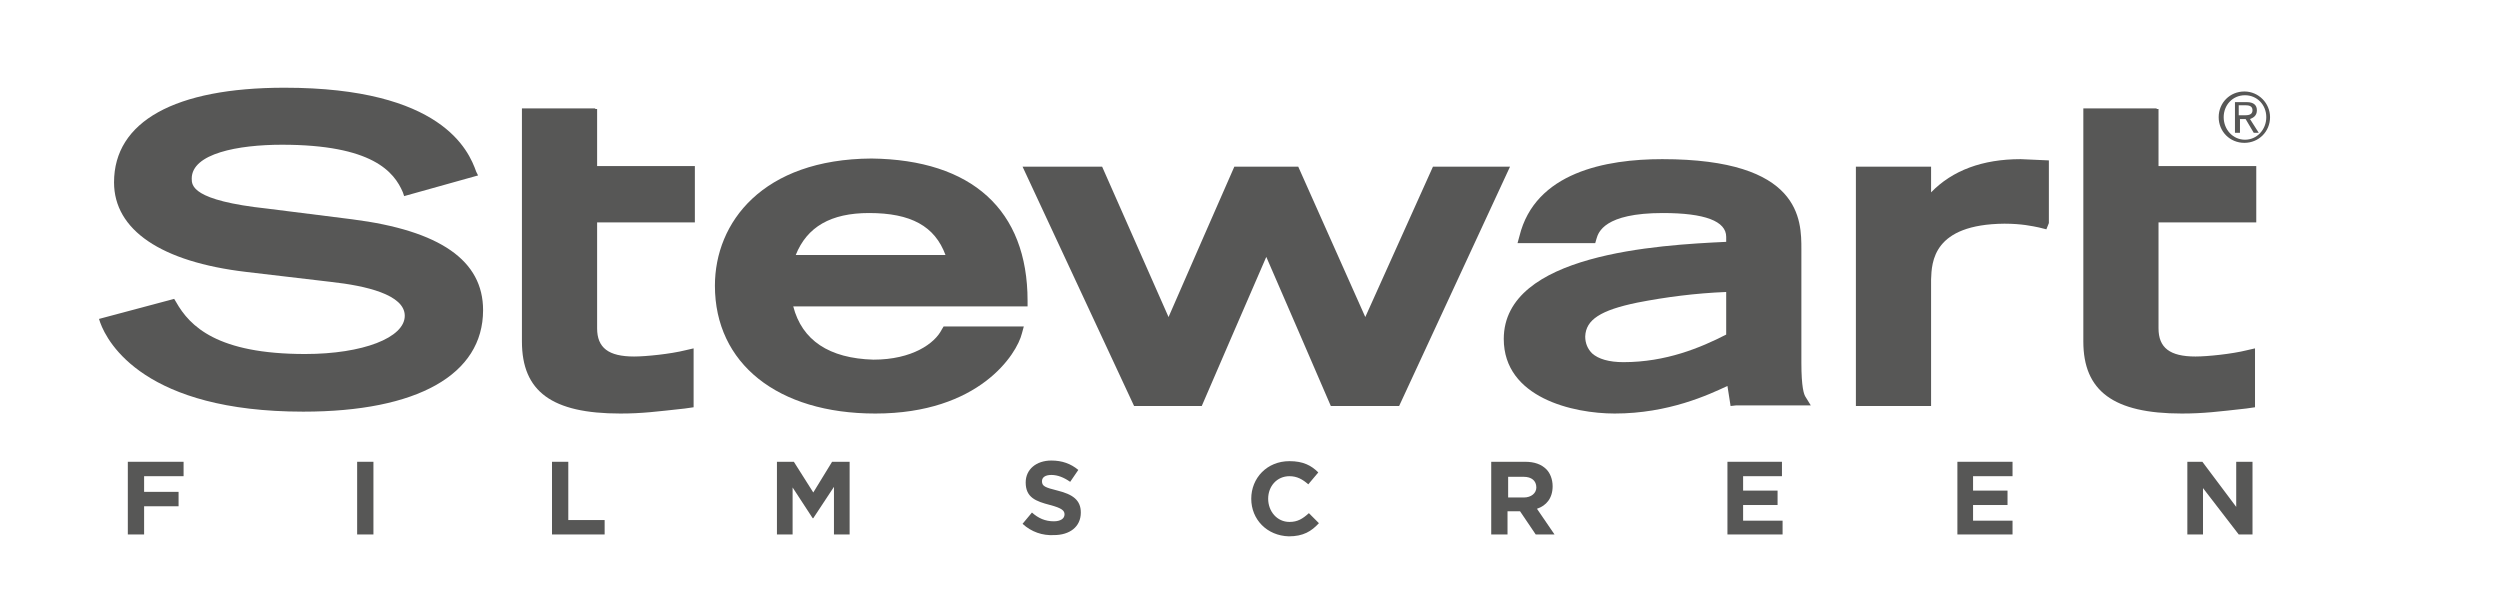 <?xml version="1.0" encoding="utf-8"?>
<!-- Generator: Adobe Illustrator 21.0.0, SVG Export Plug-In . SVG Version: 6.00 Build 0)  -->
<svg version="1.1" id="Ebene_1" xmlns="http://www.w3.org/2000/svg" xmlns:xlink="http://www.w3.org/1999/xlink" x="0px" y="0px"
	 viewBox="0 0 399 97.3" style="enable-background:new 0 0 399 97.3;" xml:space="preserve">
<style type="text/css">
	.st0{fill:#575756;}
</style>
<g id="S">
	<g id="stewart">
		<g>
			<path class="st0" d="M18.2,29.1c0,7.6,7.5,12.7,21.1,14.3L52.9,45c5.4,0.6,11.7,2,11.7,5.4c0,3.5-6.7,6.1-15.9,6.1
				c-14,0-18.4-4.4-20.6-8.3l-0.3-0.5l-12,3.2l0.2,0.6c1.2,3.3,7.2,14.2,32.4,14.2c18.2,0,28.7-5.9,28.7-16.2
				c0-7.9-6.8-12.7-20.9-14.5l-13.5-1.7c-12.1-1.3-12.1-3.7-12.1-4.8c0-4,7.4-5.4,14.4-5.4c14.4,0,17.9,4.3,19.3,7.6l0.2,0.6
				L76.3,28L76,27.4C74.8,24,70.5,14,45.4,14C27.9,14,18.2,19.4,18.2,29.1"/>
			<path class="st0" d="M114.1,45.6c0,12.4,10,20.4,25.6,20.4c16.6,0,22.6-9.5,23.4-12.8l0.3-1.1h-12.8l-0.3,0.5
				c-1.1,2.2-4.7,4.8-10.9,4.8c-7.1-0.2-11.4-3.1-12.8-8.5H164V48c0-14.5-8.9-22.5-24.9-22.7C121.7,25.4,114.1,35.5,114.1,45.6
				 M138.7,34c6.7,0,10.5,2.1,12.2,6.7H127C128.8,36.2,132.6,34,138.7,34"/>
			<path class="st0" d="M114.3,45.6c0,12.2,9.9,20.1,25.3,20.1c16.4,0,22.3-9.4,23.1-12.6l0.2-0.8h-12.3l-0.2,0.4
				c-1.2,2.3-4.8,5-11.2,5c-7.5-0.3-11.9-3.3-13.2-9.1h37.5V48c0-14.3-8.8-22.2-24.7-22.4C121.9,25.7,114.3,35.7,114.3,45.6
				 M138.7,33.7c7.1,0,11,2.4,12.6,7.2h-24.7C128.3,36.1,132.2,33.7,138.7,33.7"/>
			<path class="st0" d="M175.6,26.6h-12.4L181,64.8h10.8c0,0,9.8-22.7,10.3-23.8c0.5,1.1,10.3,23.8,10.3,23.8h10.9L241,26.6h-12.3
				c0,0-10.3,22.9-10.8,24c-0.5-1.1-10.7-24-10.7-24H197c0,0-10,22.8-10.5,24c-0.5-1.1-10.6-24-10.6-24L175.6,26.6z"/>
			<path class="st0" d="M239.3,26.9h-10.6c0,0-9.7,21.7-10.9,24.4c-1.2-2.7-10.9-24.4-10.9-24.4h-9.8c0,0-9.5,21.6-10.7,24.4
				c-1.2-2.7-10.8-24.4-10.8-24.4h-12l17.6,37.6h10.4c0,0,9.2-21.5,10.4-24.3c1.2,2.8,10.5,24.3,10.5,24.3H223l17.4-37.6
				C240.4,26.9,239.3,26.9,239.3,26.9z"/>
			<path class="st0" d="M242.5,37.7l-0.3,1.1h12.4l0.2-0.7c0.3-1,1.2-4.1,10.6-4.1c6.7,0,10.1,1.3,10.1,3.8v0.8
				c-10.8,0.5-35.5,1.9-35.5,15.5c0,9.4,11.1,11.9,17.7,11.9c8.6,0,15-3,18-4.4c0.1,0.6,0.5,3.2,0.5,3.2l0.9-0.1H289l-0.8-1.3
				c-0.3-0.4-0.7-1.6-0.7-5.5V39.8c0-4.7,0-14.4-22.2-14.4C256.3,25.4,245,27.5,242.5,37.7 M253,53.7L253,53.7
				c0.1-2.7,2.5-4.2,8.3-5.4c4.6-0.9,9.3-1.5,14.2-1.7v6.8c-4.1,2.1-9.6,4.4-16.4,4.4c-2.3,0-4-0.5-5-1.4
				C253.4,55.7,253,54.8,253,53.7"/>
			<path class="st0" d="M242.8,37.7l-0.2,0.8h11.8l0.1-0.5c0.3-1.1,1.2-4.3,10.9-4.3c6.9,0,10.4,1.4,10.4,4.1v1
				c-11.1,0.6-35.5,2-35.5,15.3c0,9.2,10.9,11.6,17.4,11.6c8.4,0,14.5-2.7,18.2-4.5c0.2,1.1,0.5,3.4,0.5,3.4l0.6-0.1h11.4l-0.6-0.9
				c-0.3-0.5-0.7-1.9-0.7-5.6V39.8c0-4.6,0-14.2-21.9-14.2C256.4,25.7,245.2,27.7,242.8,37.7 M253.9,56.6c-0.8-0.7-1.2-1.7-1.2-2.9
				v-0.1c0.1-2.8,2.5-4.4,8.6-5.6c4.8-1,9.6-1.5,14.5-1.7v7.3c-4.2,2.1-9.8,4.5-16.6,4.5C256.8,58,255,57.5,253.9,56.6"/>
			<path class="st0" d="M322.5,25.4c-6.1,0-10.9,1.8-14.3,5.3v-4.1h-12v38.2h12V44.6c0.1-2.8,0.3-8.8,11.7-8.9
				c2.8,0,4.5,0.4,5.5,0.6l1.2,0.3l0.4-1v-10L322.5,25.4z"/>
			<path class="st0" d="M307.9,31.3v-4.5h-11.4v37.6h11.4V44.6c0.1-2.8,0.3-9.1,12-9.1c2.9,0,4.6,0.4,5.6,0.6l0.9,0.2l0.3-0.7v-9.7
				l-4.3-0.2C314.8,25.7,310.4,28.5,307.9,31.3"/>
			<path class="st0" d="M344.2,17.3h-11.7v37.2c0,7.9,4.8,11.5,15.7,11.5c3.5,0,5.8-0.3,10.3-0.8l1.4-0.2v-9.4l-1.3,0.3
				c-2.4,0.6-6.3,1-8.2,1c-4.1,0-5.9-1.4-5.9-4.5V35.5h15.6v-9h-15.6v-9.1h-0.3V17.3z"/>
			<path class="st0" d="M332.8,17.6v36.9c0,7.7,4.7,11.2,15.4,11.2c3.4,0,5.7-0.3,10.3-0.8l1.2-0.1v-8.7l-0.9,0.2
				c-2.4,0.6-6.4,1-8.3,1c-4.3,0-6.2-1.5-6.2-4.7V35.2h15.6v-8.4h-15.6v-9.1h-11.5V17.6z"/>
			<path class="st0" d="M95,17.3H83.3v37.2c0,8,4.8,11.5,15.7,11.5c3.5,0,5.7-0.3,10.3-0.8l1.4-0.2v-9.4l-1.3,0.3
				c-2.4,0.6-6.3,1-8.2,1c-4.1,0-5.9-1.4-5.9-4.5V35.5h15.6v-9H95.3v-9.1H95V17.3z"/>
			<path class="st0" d="M83.6,17.6v36.9c0,7.7,4.7,11.2,15.4,11.2c3.4,0,5.7-0.3,10.3-0.8l1.2-0.1v-8.7l-0.9,0.2
				c-2.4,0.6-6.3,1-8.3,1c-4.3,0-6.2-1.5-6.2-4.7V35.2h15.6v-8.4H95v-9.1H83.6V17.6z"/>
			<path class="st0" d="M362.3,18.7c0,2.3-1.8,4.1-4.1,4.1c-2.3,0-4.1-1.8-4.1-4.1s1.8-4.1,4.1-4.1S362.3,16.5,362.3,18.7
				 M361.7,18.7c0-2-1.5-3.5-3.4-3.5c-2,0-3.4,1.6-3.4,3.5c0,2,1.5,3.6,3.4,3.6C360.2,22.3,361.7,20.7,361.7,18.7 M357.4,21.2h-0.7
				v-4.9h1.9c1.1,0,1.6,0.5,1.6,1.3c0,0.9-0.6,1.2-1.1,1.4l1.4,2.2h-0.8l-1.3-2.2h-0.9v2.2H357.4z M358.1,18.4c0.6,0,1.4,0,1.4-0.8
				c0-0.7-0.6-0.8-1.1-0.8h-1.1v1.6C357.3,18.4,358.1,18.4,358.1,18.4z"/>
			<polygon class="st0" points="20.4,73.7 29.3,73.7 29.3,76 23,76 23,78.5 28.5,78.5 28.5,80.8 23,80.8 23,85.3 20.4,85.3 			"/>
			<rect x="57" y="73.7" class="st0" width="2.6" height="11.6"/>
			<polygon class="st0" points="88.1,73.7 90.7,73.7 90.7,83 96.5,83 96.5,85.3 88.1,85.3 			"/>
			<polygon class="st0" points="124,73.7 126.7,73.7 129.8,78.6 132.8,73.7 135.6,73.7 135.6,85.3 133.1,85.3 133.1,77.7 
				129.8,82.7 129.7,82.7 126.5,77.8 126.5,85.3 124,85.3 			"/>
			<path class="st0" d="M163.2,83.6l1.5-1.8c1,0.9,2.1,1.4,3.5,1.4c1,0,1.7-0.4,1.7-1.1l0,0c0-0.6-0.4-1-2.3-1.5
				c-2.3-0.6-3.9-1.2-3.9-3.6l0,0c0-2.1,1.7-3.5,4.1-3.5c1.7,0,3.1,0.5,4.3,1.5l-1.3,1.9c-1-0.7-2-1.1-3-1.1s-1.5,0.4-1.5,1l0,0
				c0,0.8,0.5,1,2.5,1.5c2.4,0.6,3.7,1.5,3.7,3.5l0,0c0,2.3-1.8,3.6-4.3,3.6C166.4,85.5,164.6,84.9,163.2,83.6"/>
			<path class="st0" d="M199.7,79.6L199.7,79.6c0-3.3,2.5-6,6.1-6c2.2,0,3.5,0.7,4.6,1.8l-1.6,1.9c-0.9-0.8-1.8-1.3-3-1.3
				c-2,0-3.4,1.6-3.4,3.6l0,0c0,2,1.4,3.7,3.4,3.7c1.3,0,2.1-0.5,3.1-1.4l1.6,1.6c-1.2,1.3-2.5,2.1-4.8,2.1
				C202.2,85.5,199.7,82.9,199.7,79.6"/>
			<path class="st0" d="M238.1,73.7h5.3c1.5,0,2.6,0.4,3.4,1.2c0.6,0.6,1,1.6,1,2.7l0,0c0,1.9-1,3.1-2.5,3.6l2.8,4.1h-3l-2.5-3.7
				l0,0h-2v3.7H238V73.7H238.1z M243.2,79.4c1.2,0,2-0.7,2-1.6l0,0c0-1.1-0.8-1.7-2-1.7h-2.5v3.3C240.7,79.4,243.2,79.4,243.2,79.4z
				"/>
			<polygon class="st0" points="275.7,73.7 284.4,73.7 284.4,76 278.2,76 278.2,78.3 283.7,78.3 283.7,80.6 278.2,80.6 278.2,83.1 
				284.5,83.1 284.5,85.3 275.7,85.3 			"/>
			<polygon class="st0" points="312.4,73.7 321.2,73.7 321.2,76 314.9,76 314.9,78.3 320.4,78.3 320.4,80.6 314.9,80.6 314.9,83.1 
				321.2,83.1 321.2,85.3 312.4,85.3 			"/>
			<polygon class="st0" points="349.1,73.7 351.5,73.7 356.9,80.9 356.9,73.7 359.5,73.7 359.5,85.3 357.3,85.3 351.6,77.9 
				351.6,85.3 349.1,85.3 			"/>
		</g>
	</g>
</g>
</svg>
